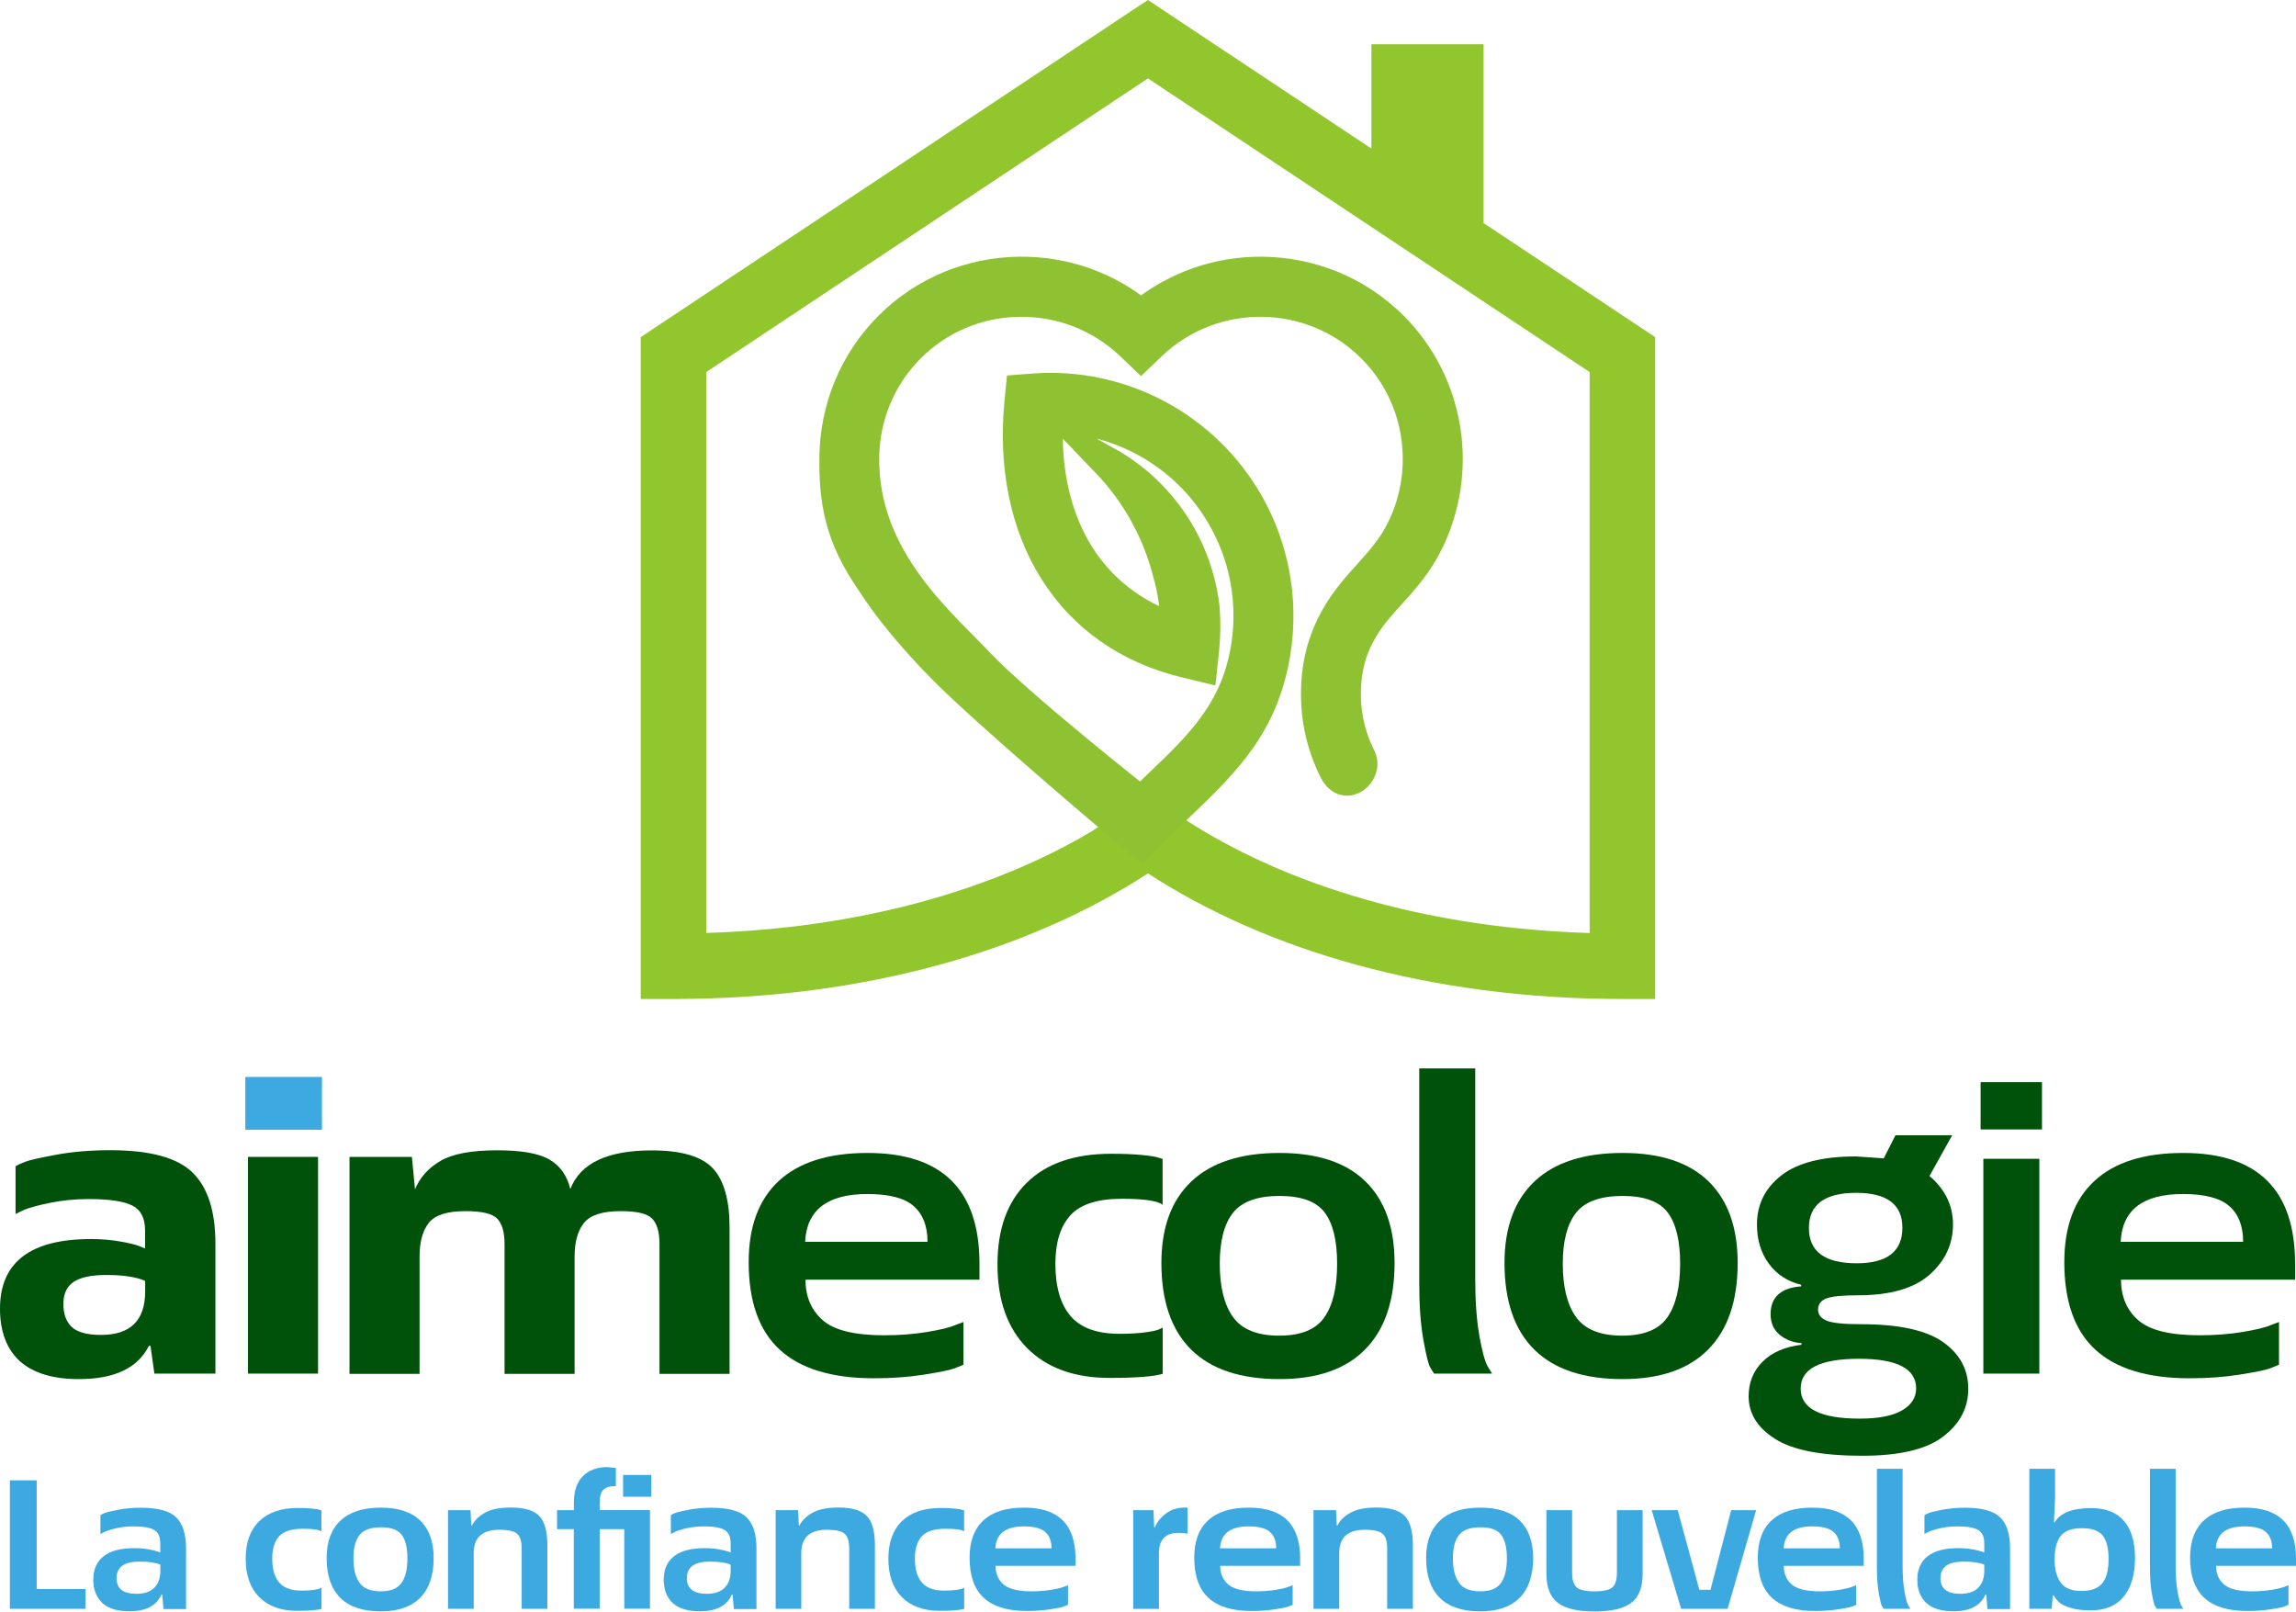 <?xml version="1.0" encoding="utf-8"?>
<!-- Generator: Adobe Illustrator 28.0.0, SVG Export Plug-In . SVG Version: 6.00 Build 0)  -->
<svg version="1.1" id="Calque_1" xmlns="http://www.w3.org/2000/svg" xmlns:xlink="http://www.w3.org/1999/xlink" x="0px" y="0px"
	 viewBox="0 0 2510.1 1761.6" style="enable-background:new 0 0 2510.1 1761.6;" xml:space="preserve">
<style type="text/css">
	.st0{fill:#91C62C;}
	.st1{fill-rule:evenodd;clip-rule:evenodd;fill:#8FC233;stroke:#8FC233;stroke-width:34;stroke-miterlimit:10;}
	.st2{fill:#00510A;}
	.st3{fill:#3CAAE1;}
</style>
<g>
	<path class="st0" d="M1499.3,48.4h122.6v195.4l171.5,114l16.1,10.7v19.1v668.6v35.8h-35.8c-211.9,0-390.7-54-518.7-137.3
		c-128,83.3-306.8,137.3-518.7,137.3h-35.8v-35.8V387.6v-19.1l16.1-10.7l518.7-344.8L1255,0l19.7,13.1l224.6,149.3 M1357.7,870.8
		 M1255,867.1c19.7,15.2,40.3,29.2,61.7,41.9c107.7,63.7,251.7,105.7,421.2,110.9V406.7L1255,85.7l-482.9,321v613.1
		c169.5-5.2,313.5-47.2,421.2-110.9"/>
	<path class="st1" d="M1287.2,882.5c52.2-49.8,95.8-91.4,107.5-175.1c3.7-26.7,3.1-53.8-2-80.4c-4.9-26.2-14.1-51.7-27.5-75.6
		c-23.7-42.1-58.5-75.4-99.5-97.4c-41-21.9-88-32.4-136.1-28.7l-13.2,1l-1.3,13.2c-6.8,69.4,5.9,134,38.1,184.8
		c30.6,48.4,78.4,84.1,143.2,99.7l17.5,4.2l1.9-17.9c1.6-15.3,1.8-30.9,0.5-46.5c-7.8-65.7-46.3-125.4-106.3-158.8
		c32.8,34.2,55.9,76.2,67.3,121.5c5.9,20.3,8.5,41.1,8.2,61.6c-47-15.4-82.2-43.8-105.6-80.7c-26.3-41.5-37.8-94.1-34.4-151.3
		c37.4-0.6,73.6,8.5,105.4,25.6c35.7,19.1,66.1,48.2,86.7,85c11.8,20.9,19.8,43.2,24.1,65.9c4.4,23.2,5,47,1.7,70.3
		c-10.1,72.8-50.1,110.9-97.9,156.5c-6.1,5.8-12.2,11.7-18.1,17.4c0,0-132.6-104.5-177.2-151.5c-44.6-47-127.2-115.7-126-225.4
		c0.5-43.6,17.3-87.1,50.4-120.2c33.2-33.2,76.6-50,120.3-50.4c43.8-0.5,87.7,15.5,121.5,47.8l11,10.5l11-10.5
		c33.7-32.3,77.7-48.3,121.5-47.8c43.6,0.5,87.1,17.3,120.3,50.4c26.3,26.3,42.4,59.2,48,93.4c5.9,35.3,0.8,72.1-15.1,104.8
		c-10.1,20.6-23.2,35.2-36.3,49.7c-12.5,13.9-25,27.7-35.8,46.6c-7.5,13.1-13.2,27-16.9,42.2c-3.6,15-5.3,31.3-4.7,49.2
		c0.9,27.1,7.8,53.3,19.8,76.9c12.1,23.6,36.1,1.3,28.1-14.4c-9.9-19.5-15.6-41.1-16.4-63.5c-0.5-15.1,0.8-28.5,3.8-40.8
		c2.9-12.2,7.5-23.3,13.6-34c9.2-16.1,20.5-28.6,31.8-41c14.8-16.3,29.5-32.7,41.4-57c18.8-38.6,24.8-82.1,17.9-123.8
		c-6.8-40.7-25.7-79.6-56.8-110.8c-39.2-39.2-90.7-59-142.4-59.6c-47.1-0.5-94.4,15.1-132.7,46.8c-38.2-31.7-85.5-47.3-132.7-46.8
		c-51.7,0.5-103.3,20.4-142.4,59.6c-39.2,39.2-59,90.7-59.6,142.4c-0.5,46.9,5,86,40.2,136.4c0,0,30.4,50.6,98.9,114.8
		s195.6,170.7,195.6,170.7l11.2-11.2C1269.3,899.5,1278.4,890.9,1287.2,882.5"/>
</g>
<path class="st2" d="M0,1430.5c0-50.7,33.2-76.1,99.6-76.1c11.1,0,21.6,0.9,31.4,2.6s16.9,3.4,21.2,5.1l6.4,2.6V1345
	c0-13.4-4.6-22.5-13.9-27.2c-9.3-4.7-25.2-7.1-47.7-7.1c-14.8,0-28.9,1.4-42.1,4.1c-13.3,2.7-22.9,5.3-28.9,7.9l-9,4.3v-52.2
	c2.3-1.4,5.8-3.1,10.7-4.9c4.8-1.9,16.2-4.4,34-7.7c17.8-3.3,37.6-4.9,59.2-4.9c43,0,72.9,8.1,89.6,24.4s25,42.2,25,77.8v142h-66.7
	l-4.3-30.4h-1.7c-12,24.2-37.5,36.4-76.6,36.4c-28.5,0-50-6.6-64.6-19.7C7.3,1474.7,0,1455.6,0,1430.5z M116.3,1393.7
	c-16.3,0-28.2,2.5-35.7,7.5c-7.6,5-11.3,13-11.3,24.2c0,10.8,3,19.2,9,25c6,5.8,16.7,8.8,32.1,8.8c32.2,0,48.3-15.8,48.3-47.5v-11.5
	C149.3,1395.9,135.1,1393.7,116.3,1393.7z"/>
<path class="st2" d="M347.7,1501.5h-76.6v-236.9h76.6V1501.5z"/>
<path class="st2" d="M382.3,1264.6h68l3.4,35.5c5.4-13.1,14.8-23.5,28-31.2c13.3-7.7,33.9-11.5,61.8-11.5c26.8,0,46,3.4,57.5,10.3
	c11.5,6.8,19,17.5,22.5,32.1c10.8-28.2,40.5-42.3,89-42.3c32.5,0,54.8,6.6,66.9,19.7c12.1,13.1,18.2,34.6,18.2,64.6v160h-76.6v-142
	c0-12.8-2.6-22-7.9-27.6c-5.3-5.6-16.8-8.3-34.4-8.3c-20,0-33.4,4.3-40.2,12.8s-10.3,20.7-10.3,36.4v128.7h-76.6v-142
	c0-12.8-2.6-22-7.9-27.6c-5.3-5.6-16.9-8.3-34.9-8.3c-20,0-33.3,4.3-40,12.8c-6.7,8.6-10.1,20.7-10.1,36.4v128.7h-76.6V1264.6z"/>
<path class="st2" d="M955.4,1506.6c-45.9,0-80.2-10.4-102.9-31.2c-22.7-20.8-34-52.7-34-95.8c0-38.8,11-68.4,32.9-88.7
	c22-20.4,54.3-30.6,97.1-30.6c81.5,0,122.3,40.3,122.3,121v17.5H880.6c0,18.5,6.3,33.3,18.8,44.3c12.5,11,34.9,16.5,67.1,16.5
	c16.8,0,32.5-1.2,47-3.6c14.5-2.4,24.8-4.9,30.8-7.5l9-3.4v46.6c-2.3,1.1-5.8,2.6-10.5,4.3c-4.7,1.7-15.5,3.9-32.5,6.6
	C993.4,1505.3,975.1,1506.6,955.4,1506.6z M948.2,1305.2c-43.6,0-66.3,17.4-68,52.2H1014c0-17.1-5-30.1-15-38.9
	C989.1,1309.6,972.1,1305.2,948.2,1305.2z"/>
<path class="st2" d="M1213.3,1506.2c-38.8,0-68.9-10.9-90.5-32.7c-21.5-21.8-32.3-52.2-32.3-91.3c0-38.8,10.8-68.6,32.3-89.6
	c21.5-21,52.1-31.4,91.7-31.4c12.8,0,24,0.4,33.4,1.3c9.4,0.9,15.7,1.9,18.8,3l4.3,1.3v50c-6-4.3-20.8-6.4-44.5-6.4
	c-26.5,0-45.3,6-56.2,18c-11,12-16.5,29.7-16.5,53c0,25.1,5.5,44.1,16.5,57.1c11,13,28.9,19.5,53.7,19.5c11.4,0,21-0.6,28.9-1.7
	c7.8-1.1,12.8-2.3,14.8-3.4l3.4-1.7v50.5C1261.9,1504.6,1242.7,1506.2,1213.3,1506.2z"/>
<path class="st2" d="M1398.9,1507.5c-42.8,0-75-10.8-96.7-32.3c-21.7-21.5-32.5-53.1-32.5-94.7c0-38.8,11-68.5,32.9-89.2
	c22-20.7,54-31,96.2-31c41.3,0,72.6,10.3,93.9,31c21.2,20.7,31.9,50.4,31.9,89.2c0,41.3-10.7,72.9-32.1,94.5
	C1471.2,1496.7,1440,1507.5,1398.9,1507.5z M1333.5,1381.3c0,25.4,4.8,44.8,14.5,58.4c9.7,13.5,26.5,20.3,50.5,20.3
	c23.7,0,40.1-6.7,49.4-20.1c9.3-13.4,13.9-32.9,13.9-58.6c0-25.1-4.5-43.7-13.5-55.8c-9-12.1-25.4-18.2-49.4-18.2
	c-24.2,0-41.2,6.1-50.9,18.4C1338.3,1338,1333.5,1356.5,1333.5,1381.3z"/>
<path class="st2" d="M1551.6,1403.6v-235.7h61.2v230.5c0,24,1.5,44.5,4.5,61.6s6.1,28.4,9.2,33.8l4.7,7.7h-63.3
	c-1.1-1.4-2.6-3.8-4.5-7.1c-1.9-3.3-4.3-13.3-7.3-29.9S1551.6,1427.5,1551.6,1403.6z"/>
<path class="st2" d="M1774,1507.5c-42.8,0-75-10.8-96.7-32.3c-21.7-21.5-32.5-53.1-32.5-94.7c0-38.8,11-68.5,32.9-89.2
	c22-20.7,54-31,96.2-31c41.3,0,72.6,10.3,93.9,31c21.2,20.7,31.9,50.4,31.9,89.2c0,41.3-10.7,72.9-32.1,94.5
	C1846.3,1496.7,1815,1507.5,1774,1507.5z M1708.5,1381.3c0,25.4,4.8,44.8,14.5,58.4c9.7,13.5,26.5,20.3,50.5,20.3
	c23.7,0,40.1-6.7,49.4-20.1c9.3-13.4,13.9-32.9,13.9-58.6c0-25.1-4.5-43.7-13.5-55.8c-9-12.1-25.4-18.2-49.4-18.2
	c-24.2,0-41.2,6.1-50.9,18.4C1713.4,1338,1708.5,1356.5,1708.5,1381.3z"/>
<path class="st2" d="M1911.7,1526.3c0-15.1,5.1-27.7,15.2-37.8c10.1-10.1,24.3-16.3,42.6-18.6v-1.7c-9.1-0.6-17-3.6-23.7-9
	c-6.7-5.4-10.1-13-10.1-22.7c0-18.5,11.1-28.7,33.4-30.4v-1.7c-15.1-3.7-26.9-11.5-35.5-23.3c-8.6-11.8-12.8-26-12.8-42.6
	c0-22,8.9-39.8,26.7-53.7c17.8-13.8,45-20.7,81.5-20.7l30.4,2.1l12.8-25.2h62l-24.8,44.5c17.1,14.5,25.7,32.2,25.7,53
	c0,21.4-8.5,39.6-25.4,54.7c-17,15.1-43.1,22.7-78.5,22.7c-16.8,0-28.3,1.1-34.4,3.4c-6.1,2.3-9.2,6.4-9.2,12.4
	c0,5.4,3.2,9.4,9.6,12c6.4,2.6,18.9,3.8,37.4,3.8c41.3,0,71.2,6.5,89.6,19.5c18.4,13,27.6,30,27.6,51.1c0,20.8-9.1,38.2-27.4,52.2
	c-18.2,14-47.8,21-88.5,21c-44.2,0-75.9-6.1-95.2-18.4C1921.3,1560.7,1911.7,1545.1,1911.7,1526.3z M1968.6,1517.8
	c0,22,21.5,32.9,64.6,32.9c20.5,0,35.9-3,46.2-9c10.3-6,15.4-14,15.4-23.9c0-21.7-20.8-32.5-62.4-32.5
	C1989.8,1485.3,1968.6,1496.1,1968.6,1517.8z M2029.3,1303.9c-34.5,0-51.7,12.8-51.7,38.5s17.4,38.5,52.2,38.5c33.4,0,50-13,50-38.9
	C2079.8,1316.6,2062.9,1303.9,2029.3,1303.9z"/>
<path class="st2" d="M2165.3,1234.6v-51.7h67.1v51.7H2165.3z M2229.5,1501.5h-61.2v-234.8h61.2V1501.5z"/>
<path class="st2" d="M2393.7,1506.6c-45.9,0-80.2-10.4-102.9-31.2c-22.7-20.8-34-52.7-34-95.8c0-38.8,11-68.4,32.9-88.7
	c22-20.4,54.3-30.6,97.1-30.6c81.5,0,122.3,40.3,122.3,121v17.5h-190.3c0,18.5,6.3,33.3,18.8,44.3c12.5,11,34.9,16.5,67.1,16.5
	c16.8,0,32.5-1.2,47-3.6c14.5-2.4,24.8-4.9,30.8-7.5l9-3.4v46.6c-2.3,1.1-5.8,2.6-10.5,4.3c-4.7,1.7-15.5,3.9-32.5,6.6
	C2431.7,1505.3,2413.3,1506.6,2393.7,1506.6z M2386.4,1305.2c-43.6,0-66.3,17.4-68,52.2h133.9c0-17.1-5-30.1-15-38.9
	C2427.3,1309.6,2410.3,1305.2,2386.4,1305.2z"/>
<g>
	<path class="st3" d="M10.8,1758.6v-140.4h29.3V1737h53.4v21.6H10.8z"/>
	<path class="st3" d="M102,1726.8c0-11.1,3.7-19.7,11.2-25.6c7.5-6,18.7-8.9,33.8-8.9c5.2,0,10.2,0.4,14.9,1.2
		c4.7,0.8,8.1,1.6,10.2,2.4l3.1,1v-9.8c0-7.2-2.2-12.1-6.7-14.7c-4.5-2.6-12-3.9-22.6-3.9c-6.8,0-13.2,0.7-19.2,2.1
		c-6,1.4-10.3,2.8-13,4.2l-3.9,2v-20.6c1-0.7,2.6-1.4,4.6-2.3c2-0.8,6.8-2,14.4-3.5c7.6-1.5,16-2.3,25.3-2.3
		c18.5,0,31.3,3.5,38.5,10.5c7.2,7,10.8,18.4,10.8,34.1v66.2h-24.7l-1.4-15.9h-0.8c-5.4,12.2-17,18.3-34.9,18.3
		c-13.1,0-23-3-29.6-8.9C105.4,1746.1,102,1737.7,102,1726.8z M152.5,1707c-16.8,0-25.1,6-25.1,18.1c0,11.4,7.3,17.1,21.8,17.1
		c8.6,0,15.1-2.2,19.5-6.6c4.4-4.4,6.6-10.6,6.6-18.6v-6.7C170.2,1708.1,162.6,1707,152.5,1707z"/>
	<path class="st3" d="M324.9,1760.8c-17.8,0-31.6-5-41.5-15s-14.8-24-14.8-41.9c0-17.8,4.9-31.5,14.8-41.1
		c9.9-9.6,23.9-14.4,42.1-14.4c5.9,0,11,0.2,15.3,0.6c4.3,0.4,7.2,0.9,8.6,1.4l2,0.6v23c-2.7-2-9.6-2.9-20.4-2.9
		c-12.2,0-20.8,2.7-25.8,8.2c-5,5.5-7.6,13.6-7.6,24.3c0,11.5,2.5,20.3,7.6,26.2c5,6,13.3,8.9,24.6,8.9c5.2,0,9.7-0.3,13.3-0.8
		c3.6-0.5,5.9-1,6.8-1.6l1.6-0.8v23.2C347.2,1760,338.3,1760.8,324.9,1760.8z"/>
	<path class="st3" d="M416.4,1761.4c-19.6,0-34.4-4.9-44.4-14.8c-9.9-9.9-14.9-24.4-14.9-43.5c0-17.8,5-31.4,15.1-40.9
		c10.1-9.5,24.8-14.2,44.2-14.2c19,0,33.3,4.7,43.1,14.2c9.7,9.5,14.6,23.1,14.6,40.9c0,19-4.9,33.4-14.7,43.4
		C449.6,1756.4,435.3,1761.4,416.4,1761.4z M386.4,1703.4c0,11.7,2.2,20.6,6.7,26.8c4.4,6.2,12.2,9.3,23.2,9.3
		c10.9,0,18.4-3.1,22.7-9.2c4.3-6.2,6.4-15.1,6.4-26.9c0-11.5-2.1-20.1-6.2-25.6c-4.1-5.6-11.7-8.3-22.7-8.3
		c-11.1,0-18.9,2.8-23.4,8.4C388.6,1683.6,386.4,1692.1,386.4,1703.4z"/>
	<path class="st3" d="M489.9,1650.8h24.5l0.8,16.7h0.8c2.4-5.1,6.9-9.7,13.6-13.6c6.7-4,16.4-6,29-6c14.8,0,25.1,3.1,31,9.3
		c5.9,6.2,8.8,16.9,8.8,31.9v69.5h-28.1v-66c0-7.6-1.6-12.9-4.8-15.9c-3.2-3-9.8-4.5-19.7-4.5c-18.6,0-27.9,8.5-27.9,25.5v60.9
		h-28.1V1650.8z"/>
	<path class="st3" d="M609.1,1650.8h18.3v-8.4c0-12.7,3.3-22.3,9.9-28.9c6.6-6.5,15.5-9.8,26.6-9.8l9.4,1v19.8h-1.8
		c-5.1,0-9,1.3-11.8,3.9c-2.7,2.6-4.1,7.3-4.1,14.1v8.2h55v107.8h-28.1v-87h-26.9v87h-28.3v-87h-18.3V1650.8z M712,1636.1h-30.8
		v-23.8H712V1636.1z"/>
	<path class="st3" d="M725.6,1726.8c0-11.1,3.7-19.7,11.2-25.6c7.5-6,18.7-8.9,33.8-8.9c5.2,0,10.2,0.4,14.9,1.2
		c4.7,0.8,8.1,1.6,10.2,2.4l3.1,1v-9.8c0-7.2-2.2-12.1-6.7-14.7c-4.5-2.6-12-3.9-22.6-3.9c-6.8,0-13.2,0.7-19.2,2.1
		c-6,1.4-10.3,2.8-13,4.2l-3.9,2v-20.6c1-0.7,2.6-1.4,4.6-2.3c2-0.8,6.8-2,14.4-3.5c7.6-1.5,16-2.3,25.3-2.3
		c18.5,0,31.3,3.5,38.5,10.5c7.2,7,10.8,18.4,10.8,34.1v66.2h-24.7l-1.4-15.9h-0.8c-5.4,12.2-17,18.3-34.9,18.3
		c-13.1,0-23-3-29.6-8.9C728.9,1746.1,725.6,1737.7,725.6,1726.8z M776,1707c-16.8,0-25.1,6-25.1,18.1c0,11.4,7.3,17.1,21.8,17.1
		c8.6,0,15.1-2.2,19.5-6.6c4.4-4.4,6.6-10.6,6.6-18.6v-6.7C793.7,1708.1,786.1,1707,776,1707z"/>
	<path class="st3" d="M848,1650.8h24.5l0.8,16.7h0.8c2.4-5.1,6.9-9.7,13.6-13.6c6.7-4,16.4-6,29-6c14.8,0,25.1,3.1,31,9.3
		c5.9,6.2,8.8,16.9,8.8,31.9v69.5h-28.1v-66c0-7.6-1.6-12.9-4.8-15.9c-3.2-3-9.8-4.5-19.7-4.5c-18.6,0-27.9,8.5-27.9,25.5v60.9H848
		V1650.8z"/>
	<path class="st3" d="M1027.5,1760.8c-17.8,0-31.6-5-41.5-15c-9.9-10-14.8-24-14.8-41.9c0-17.8,4.9-31.5,14.8-41.1
		c9.9-9.6,23.9-14.4,42.1-14.4c5.9,0,11,0.2,15.3,0.6c4.3,0.4,7.2,0.9,8.6,1.4l2,0.6v23c-2.7-2-9.6-2.9-20.4-2.9
		c-12.2,0-20.8,2.7-25.8,8.2c-5,5.5-7.6,13.6-7.6,24.3c0,11.5,2.5,20.3,7.6,26.2c5,6,13.3,8.9,24.6,8.9c5.2,0,9.7-0.3,13.3-0.8
		c3.6-0.5,5.9-1,6.8-1.6l1.6-0.8v23.2C1049.9,1760,1041,1760.8,1027.5,1760.8z"/>
	<path class="st3" d="M1122.8,1761c-21.1,0-36.8-4.8-47.2-14.3c-10.4-9.6-15.6-24.2-15.6-44c0-17.8,5-31.4,15.1-40.7
		c10.1-9.4,24.9-14,44.6-14c37.4,0,56.1,18.5,56.1,55.6v8h-87.4c0,8.5,2.9,15.3,8.6,20.3c5.8,5,16,7.6,30.8,7.6
		c7.7,0,14.9-0.6,21.6-1.7c6.7-1.1,11.4-2.3,14.1-3.4l4.1-1.6v21.4c-1,0.5-2.7,1.2-4.8,2c-2.2,0.8-7.1,1.8-14.9,3
		C1140.2,1760.3,1131.8,1761,1122.8,1761z M1119.4,1668.5c-20,0-30.4,8-31.2,24h61.4c0-7.9-2.3-13.8-6.9-17.9
		C1138.2,1670.5,1130.4,1668.5,1119.4,1668.5z"/>
	<path class="st3" d="M1238.8,1650.8h22.2l0.8,18.7h0.8c2.4-5.8,6.4-10.8,12.1-15.1c5.7-4.3,12.7-6.5,21.1-6.5l2.6,0.2v28.3
		c-2.5-0.5-5.9-0.8-10.2-0.8c-14.1,0-21.2,7.4-21.2,22.2v60.9h-28.1V1650.8z"/>
	<path class="st3" d="M1368.4,1761c-21.1,0-36.8-4.8-47.2-14.3c-10.4-9.6-15.6-24.2-15.6-44c0-17.8,5-31.4,15.1-40.7
		c10.1-9.4,24.9-14,44.6-14c37.4,0,56.1,18.5,56.1,55.6v8H1334c0,8.5,2.9,15.3,8.6,20.3c5.8,5,16,7.6,30.8,7.6
		c7.7,0,14.9-0.6,21.6-1.7c6.7-1.1,11.4-2.3,14.1-3.4l4.1-1.6v21.4c-1,0.5-2.7,1.2-4.8,2c-2.2,0.8-7.1,1.8-14.9,3
		C1385.8,1760.3,1377.4,1761,1368.4,1761z M1365,1668.5c-20,0-30.4,8-31.2,24h61.4c0-7.9-2.3-13.8-6.9-17.9
		C1383.8,1670.5,1376,1668.5,1365,1668.5z"/>
	<path class="st3" d="M1436.1,1650.8h24.5l0.8,16.7h0.8c2.4-5.1,6.9-9.7,13.6-13.6c6.7-4,16.4-6,29-6c14.8,0,25.1,3.1,31,9.3
		c5.9,6.2,8.8,16.9,8.8,31.9v69.5h-28.1v-66c0-7.6-1.6-12.9-4.8-15.9c-3.2-3-9.8-4.5-19.7-4.5c-18.6,0-27.9,8.5-27.9,25.5v60.9
		h-28.1V1650.8z"/>
	<path class="st3" d="M1618.4,1761.4c-19.6,0-34.4-4.9-44.4-14.8c-9.9-9.9-14.9-24.4-14.9-43.5c0-17.8,5-31.4,15.1-40.9
		c10.1-9.5,24.8-14.2,44.2-14.2c19,0,33.3,4.7,43.1,14.2c9.7,9.5,14.6,23.1,14.6,40.9c0,19-4.9,33.4-14.7,43.4
		C1651.6,1756.4,1637.3,1761.4,1618.4,1761.4z M1588.4,1703.4c0,11.7,2.2,20.6,6.7,26.8c4.4,6.2,12.2,9.3,23.2,9.3
		c10.9,0,18.4-3.1,22.7-9.2c4.3-6.2,6.4-15.1,6.4-26.9c0-11.5-2.1-20.1-6.2-25.6c-4.1-5.6-11.7-8.3-22.7-8.3
		c-11.1,0-18.9,2.8-23.4,8.4C1590.6,1683.6,1588.4,1692.1,1588.4,1703.4z"/>
	<path class="st3" d="M1783.4,1752c-8.2,6.4-21.7,9.5-40.2,9.5c-18.6,0-32-3.2-40.2-9.5c-8.2-6.3-12.4-16.9-12.4-31.7v-69.5h28.1
		v68.3c0,7.6,1.6,12.9,4.8,15.9c3.2,3,9.8,4.5,19.7,4.5c9.9,0,16.5-1.5,19.7-4.5c3.2-3,4.8-8.3,4.8-15.9v-68.3h28.1v69.5
		C1795.8,1735.1,1791.7,1745.7,1783.4,1752z"/>
	<path class="st3" d="M1837.9,1758.6l-32.2-107.8h28.5l23.6,87h12.2l22.6-87h27.3l-31.2,107.8H1837.9z"/>
	<path class="st3" d="M1984.5,1761c-21.1,0-36.8-4.8-47.2-14.3c-10.4-9.6-15.6-24.2-15.6-44c0-17.8,5-31.4,15.1-40.7
		c10.1-9.4,24.9-14,44.6-14c37.4,0,56.1,18.5,56.1,55.6v8h-87.4c0,8.5,2.9,15.3,8.6,20.3c5.8,5,16,7.6,30.8,7.6
		c7.7,0,14.9-0.6,21.6-1.7c6.7-1.1,11.4-2.3,14.1-3.4l4.1-1.6v21.4c-1,0.5-2.7,1.2-4.8,2c-2.2,0.8-7.1,1.8-14.9,3
		C2002,1760.3,1993.6,1761,1984.5,1761z M1981.2,1668.5c-20,0-30.4,8-31.2,24h61.4c0-7.9-2.3-13.8-6.9-17.9
		C2000,1670.5,1992.2,1668.5,1981.2,1668.5z"/>
	<path class="st3" d="M2051.9,1713.7v-108.2h28.1v105.8c0,11,0.7,20.4,2.1,28.3c1.4,7.9,2.8,13,4.2,15.5l2.2,3.5h-29.1
		c-0.5-0.7-1.2-1.7-2.1-3.2c-0.9-1.5-2-6.1-3.3-13.7C2052.6,1734,2051.9,1724.6,2051.9,1713.7z"/>
	<path class="st3" d="M2096.1,1726.8c0-11.1,3.7-19.7,11.2-25.6c7.5-6,18.7-8.9,33.8-8.9c5.2,0,10.2,0.4,14.9,1.2
		c4.7,0.8,8.1,1.6,10.2,2.4l3.1,1v-9.8c0-7.2-2.2-12.1-6.7-14.7c-4.5-2.6-12-3.9-22.6-3.9c-6.8,0-13.2,0.7-19.2,2.1
		c-6,1.4-10.3,2.8-13,4.2l-3.9,2v-20.6c1-0.7,2.6-1.4,4.6-2.3c2-0.8,6.8-2,14.4-3.5c7.6-1.5,16-2.3,25.3-2.3
		c18.5,0,31.3,3.5,38.5,10.5c7.2,7,10.8,18.4,10.8,34.1v66.2h-24.7l-1.4-15.9h-0.8c-5.4,12.2-17,18.3-34.9,18.3
		c-13.1,0-23-3-29.6-8.9C2099.4,1746.1,2096.1,1737.7,2096.1,1726.8z M2146.5,1707c-16.8,0-25.1,6-25.1,18.1
		c0,11.4,7.3,17.1,21.8,17.1c8.6,0,15.1-2.2,19.5-6.6c4.4-4.4,6.6-10.6,6.6-18.6v-6.7C2164.2,1708.1,2156.6,1707,2146.5,1707z"/>
	<path class="st3" d="M2242.9,1758.6h-24.3v-153.1h28.1v31.2l-1.2,27.3h0.8c6.2-10.3,19.4-15.5,39.9-15.5c15.8,0,27.8,4.7,35.8,14
		c8,9.4,12.1,22.8,12.1,40.3c0,18.1-4.1,32.2-12.2,42.3c-8.1,10.1-20.2,15.2-36.3,15.2c-8.8,0-16.1-0.9-21.9-2.7
		c-5.8-1.8-9.9-3.7-12.2-5.8c-2.3-2.1-4.4-4.8-6.4-8h-0.8L2242.9,1758.6z M2275.9,1670.5c-11.1,0-18.8,2.9-23.2,8.7
		c-4.3,5.8-6.5,14.2-6.5,25.2c0,11,2.2,19.5,6.7,25.6c4.4,6.1,12,9.1,22.6,9.1s18.2-2.8,22.8-8.4c4.6-5.6,6.9-14.5,6.9-26.7
		c0-11.4-2.1-19.8-6.2-25.3C2294.8,1673.2,2287.1,1670.5,2275.9,1670.5z"/>
	<path class="st3" d="M2350.4,1713.7v-108.2h28.1v105.8c0,11,0.7,20.4,2.1,28.3c1.4,7.9,2.8,13,4.2,15.5l2.2,3.5h-29.1
		c-0.5-0.7-1.2-1.7-2.1-3.2c-0.9-1.5-2-6.1-3.3-13.7C2351.1,1734,2350.4,1724.6,2350.4,1713.7z"/>
	<path class="st3" d="M2457.1,1761c-21.1,0-36.8-4.8-47.2-14.3c-10.4-9.6-15.6-24.2-15.6-44c0-17.8,5-31.4,15.1-40.7
		c10.1-9.4,24.9-14,44.6-14c37.4,0,56.1,18.5,56.1,55.6v8h-87.4c0,8.5,2.9,15.3,8.6,20.3c5.8,5,16,7.6,30.8,7.6
		c7.7,0,14.9-0.6,21.6-1.7c6.7-1.1,11.4-2.3,14.1-3.4l4.1-1.6v21.4c-1,0.5-2.6,1.2-4.8,2c-2.2,0.8-7.1,1.8-14.9,3
		C2474.5,1760.3,2466.1,1761,2457.1,1761z M2453.7,1668.5c-20,0-30.4,8-31.2,24h61.5c0-7.9-2.3-13.8-6.9-17.9
		C2472.5,1670.5,2464.7,1668.5,2453.7,1668.5z"/>
</g>
<rect x="268.2" y="1177.2" class="st3" width="83.8" height="57.7"/>
</svg>
